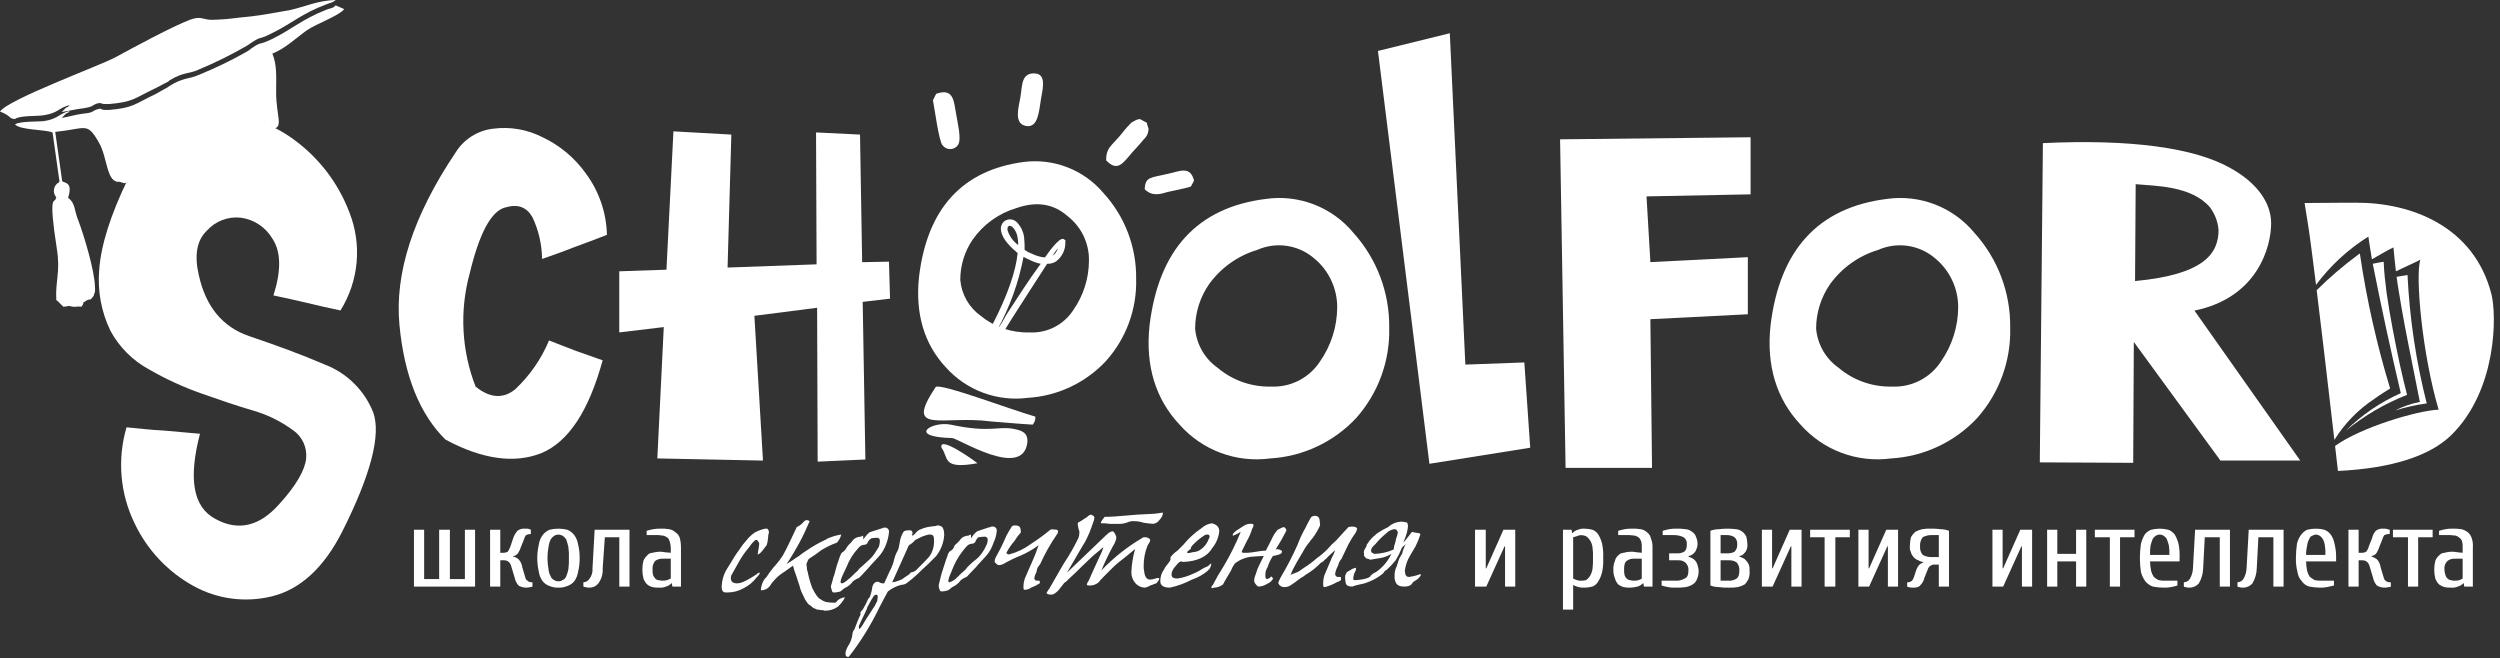 <?xml version="1.0" encoding="UTF-8"?> <svg xmlns="http://www.w3.org/2000/svg" width="357" height="94" viewBox="0 0 357 94" fill="none"><rect x="0" y="0" width="357" height="94" fill="#333333" stroke="none"/> <g clip-path="url(#clip0)"> <path fill-rule="evenodd" clip-rule="evenodd" d="M18.069 61.022C19.83 61.175 21.591 61.405 23.352 61.481C25.113 61.635 26.874 61.788 28.559 61.941C26.874 68.372 27.563 72.43 30.779 74.115C33.995 75.876 37.057 75.187 39.89 71.971C42.34 69.291 43.565 67.071 43.718 65.463C43.795 64.677 43.657 63.885 43.32 63.17C42.983 62.456 42.46 61.846 41.805 61.405C40.115 60.17 38.224 59.237 36.215 58.649C33.842 57.959 31.392 57.117 28.788 56.199C26.186 55.286 23.674 54.132 21.285 52.753C18.951 51.491 17.035 49.575 15.772 47.24C14.473 44.552 13.917 41.565 14.165 38.589C14.394 35.067 15.772 30.702 18.299 25.496C21.055 19.983 24.654 16.997 29.095 16.538C33.465 15.991 37.884 17.082 41.498 19.601C45.342 22.255 48.28 26.022 49.92 30.396C50.803 32.66 51.145 35.098 50.919 37.517C50.693 39.937 49.905 42.27 48.619 44.331C47.087 44.025 45.48 43.642 43.872 43.259C42.187 42.876 40.579 42.493 39.048 42.187C40.197 38.589 40.12 35.909 38.895 34.071C38.418 33.263 37.764 32.574 36.981 32.057C36.198 31.539 35.308 31.207 34.378 31.085C33.485 30.985 32.582 31.1 31.743 31.42C30.904 31.74 30.154 32.255 29.554 32.923C28.099 34.301 27.716 36.445 28.405 39.354C29.401 43.795 31.774 46.704 35.603 48.006C39.431 49.308 43.029 50.609 46.398 52.064C47.955 52.662 49.371 53.577 50.557 54.75C51.743 55.922 52.673 57.328 53.289 58.878C54.438 62.017 52.983 67.76 48.848 75.952C46.245 81.082 42.876 84.145 38.895 85.14C35.094 86.095 31.073 85.575 27.64 83.685C23.961 81.659 21.014 78.524 19.218 74.727C17.139 70.462 16.729 65.574 18.069 61.022V61.022Z" fill="white"></path> <path fill-rule="evenodd" clip-rule="evenodd" d="M77.407 36.981C77.385 34.914 76.915 32.876 76.029 31.009C75.187 29.554 73.962 29.095 72.124 29.631C70.133 30.167 68.449 33.306 67.071 39.048C65.612 44.384 65.907 50.048 67.913 55.203C69.98 56.888 71.894 56.964 73.579 55.586C75.658 53.628 77.302 51.254 78.402 48.619C79.627 49.078 80.929 49.614 82.154 50.073C83.456 50.533 84.757 50.992 86.059 51.452C84.068 58.725 81.159 63.09 77.33 64.697C73.502 66.229 68.909 65.616 63.625 62.783C59.95 59.185 57.73 53.672 57.041 46.398C56.352 39.048 58.955 30.856 65.08 21.745C65.662 20.816 66.446 20.03 67.374 19.447C68.302 18.863 69.35 18.497 70.44 18.376C72.858 18.062 75.314 18.489 77.484 19.601C79.964 20.774 82.1 22.567 83.685 24.807C85.553 27.341 86.595 30.389 86.671 33.535C85.064 34.148 83.532 34.761 82.001 35.296C80.47 35.909 78.939 36.445 77.407 36.981Z" fill="white"></path> <path fill-rule="evenodd" clip-rule="evenodd" d="M103.898 38.206L116.608 37.746L116.532 18.912L122.81 19.218L123.116 37.44L126.944 37.364L127.098 42.647L123.193 43.106L123.576 65.616L116.761 65.922L116.685 43.948L107.727 45.097L108.952 65.769L93.868 65.463L94.787 46.705L88.432 47.47V38.742L95.17 38.512L96.166 18.758L104.435 19.218L103.898 38.206Z" fill="white"></path> <path fill-rule="evenodd" clip-rule="evenodd" d="M196.772 7.274L207.031 4.747L209.252 52.064L217.674 51.758L218.516 63.932L204.122 66.229L196.772 7.274Z" fill="white"></path> <path fill-rule="evenodd" clip-rule="evenodd" d="M2.144 16.997C2.756 16.461 5.436 16.614 6.202 16.461C8.346 16.155 8.346 15.389 9.953 15.007C9.647 15.389 9.647 15.236 9.418 15.389L8.805 16.002C9.8 15.849 10.643 15.619 11.867 15.466C13.399 15.236 13.016 15.083 13.858 14.777C14.547 14.624 14.241 14.777 14.854 14.854H15.619C19.065 14.547 19.065 14.088 22.28 12.556L24.041 11.638C24.118 11.561 24.118 11.561 24.195 11.485C26.185 10.26 27.027 10.566 28.329 9.954C30.724 8.959 33.052 7.808 35.296 6.508C37.593 4.9 36.598 5.896 38.818 4.747C41.651 3.369 43.106 1.914 46.628 0.613C47.164 0.383 47.547 0.383 47.93 0C45.326 0.076 43.718 0.919 41.345 1.455C38.665 1.914 36.828 2.297 34.071 2.526C32.802 2.702 31.524 2.804 30.243 2.833C29.018 2.833 28.712 2.22 27.104 2.833C24.654 3.752 18.988 6.814 16.461 8.192C14.165 9.417 1.225 14.165 0 15.925C1.761 16.614 1.149 16.921 2.144 16.997Z" fill="white"></path> <path fill-rule="evenodd" clip-rule="evenodd" d="M59.113 83.762V75.646H60.568V82.69H62.712V75.646H64.243V82.69H66.386V75.646H67.841V83.762H59.113ZM105.588 78.479C105.341 78.799 105.111 79.131 104.899 79.474C104.286 80.47 103.903 81.082 103.674 81.465C103.303 82.149 103.094 82.908 103.061 83.685V83.992C103.138 84.451 103.291 84.604 103.674 84.604H103.903C104.709 84.6 105.5 84.389 106.2 83.992C106.924 83.631 107.553 83.107 108.038 82.46C108.238 82.296 108.395 82.086 108.497 81.848C108.497 81.771 108.497 81.771 108.421 81.771C108.271 81.804 108.137 81.885 108.038 82.001C107.456 82.408 106.841 82.766 106.2 83.073C105.91 83.204 105.599 83.282 105.281 83.302C104.669 83.302 104.363 83.073 104.363 82.537C104.358 82.405 104.384 82.274 104.439 82.154L105.511 80.24C105.902 79.531 106.363 78.864 106.889 78.249C107.425 77.484 107.808 77.101 107.961 77.101C108.114 77.101 108.191 77.177 108.268 77.33C108.348 77.415 108.401 77.522 108.421 77.637C108.421 77.79 108.344 78.249 108.191 79.168C108.421 79.168 108.727 78.862 109.11 78.326L109.339 78.019C109.569 77.866 109.646 77.254 109.722 76.335C109.768 76.239 109.794 76.135 109.799 76.029C109.809 75.862 109.754 75.697 109.646 75.569C109.569 75.493 109.569 75.493 109.492 75.493H109.263C108.755 75.603 108.266 75.784 107.808 76.029C107.339 76.341 106.925 76.729 106.583 77.177C106.21 77.578 105.876 78.014 105.588 78.479V78.479ZM109.033 82.92C109.186 82.69 109.263 82.537 109.416 82.46C109.719 81.98 110.051 81.52 110.411 81.082C110.921 80.537 111.382 79.947 111.789 79.321C112.402 78.249 113.015 76.871 113.78 75.263C114.168 75.091 114.51 74.828 114.776 74.497C114.875 74.381 115.009 74.3 115.158 74.268C115.324 74.267 115.486 74.321 115.618 74.421C114.724 76.566 113.621 78.618 112.325 80.546C112.632 80.317 112.861 80.24 112.938 80.163C113.474 79.781 113.857 79.551 114.086 79.398C114.427 79.12 114.785 78.864 115.158 78.632C116.054 78.014 117.002 77.476 117.991 77.024C118.126 76.915 118.283 76.837 118.451 76.794C118.99 76.571 119.556 76.416 120.135 76.335C120.023 76.76 119.813 77.153 119.523 77.484C118.746 77.76 118.001 78.119 117.302 78.555C116.737 78.995 116.149 79.404 115.541 79.781C115.431 79.884 115.351 80.017 115.311 80.163C115.235 80.393 115.158 80.47 115.158 80.623C115.215 80.874 115.24 81.131 115.235 81.388L115.311 81.541C115.469 82.377 115.7 83.197 116 83.992C116.46 84.91 116.843 85.446 117.226 85.599C117.474 85.79 117.762 85.921 118.068 85.982C118.472 86.054 118.883 86.079 119.293 86.059C119.418 85.983 119.523 85.878 119.599 85.753C119.897 85.486 120.273 85.325 120.671 85.293C120.407 85.818 120.043 86.287 119.599 86.671C119.077 87.019 118.465 87.205 117.838 87.207C117.732 87.204 117.628 87.177 117.532 87.131H117.226C117.053 87.073 116.871 87.047 116.69 87.054C116.517 86.964 116.338 86.887 116.154 86.825C115.994 86.705 115.841 86.577 115.694 86.442C115.465 86.365 115.235 86.059 114.929 85.523C114.622 84.834 114.393 84.451 114.393 84.374C114.292 84.127 114.215 83.871 114.163 83.609C114.086 83.456 113.933 82.92 113.704 82.231C113.513 81.758 113.36 81.272 113.244 80.776C112.708 81.159 112.249 81.465 111.943 81.695C111.493 81.972 111.081 82.307 110.717 82.69C110.395 83.013 110.113 83.373 109.875 83.762C109.731 83.925 109.554 84.057 109.357 84.149C109.159 84.241 108.945 84.292 108.727 84.298C108.717 84.298 108.707 84.296 108.697 84.292C108.688 84.289 108.679 84.283 108.672 84.276C108.665 84.269 108.659 84.26 108.656 84.251C108.652 84.241 108.65 84.231 108.65 84.221C108.69 83.766 108.821 83.324 109.033 82.92ZM123.963 81.159C124.193 80.852 124.729 80.317 125.418 79.551C125.936 79.004 126.328 78.351 126.566 77.637C126.771 77.096 126.9 76.529 126.949 75.952C126.957 75.87 126.946 75.787 126.918 75.709C126.89 75.631 126.845 75.561 126.787 75.502C126.728 75.444 126.658 75.399 126.58 75.371C126.502 75.343 126.419 75.332 126.337 75.34C126.229 75.328 126.12 75.356 126.03 75.416C125.724 75.493 125.112 75.722 124.346 75.952C124.04 76.029 123.734 76.412 123.274 77.024C123.274 76.641 123.274 76.488 123.198 76.488C123.107 76.56 123.003 76.612 122.891 76.641C122.488 76.649 122.103 76.814 121.819 77.101C121.671 77.329 121.49 77.535 121.284 77.713C121.1 77.893 120.945 78.099 120.824 78.326C120.746 78.471 120.643 78.601 120.518 78.709C120.379 78.795 120.25 78.898 120.135 79.015C120.048 79.189 119.972 79.368 119.905 79.551C119.599 80.377 119.343 81.22 119.14 82.077C118.986 82.384 118.91 82.92 118.68 83.609C118.604 83.762 118.68 83.992 118.833 84.451C118.91 84.604 118.986 84.604 119.14 84.604C119.322 84.611 119.503 84.585 119.676 84.527C119.776 84.53 119.876 84.511 119.969 84.472C120.061 84.432 120.144 84.373 120.212 84.298C120.365 84.145 120.518 84.068 120.594 83.992C121.086 83.778 121.51 83.434 121.819 82.996C121.966 82.885 122.12 82.783 122.279 82.69C122.446 82.646 122.603 82.568 122.738 82.46C122.738 82.46 123.198 82.001 123.963 81.159V81.159ZM122.432 81.541C122.646 81.249 122.905 80.99 123.198 80.776C123.504 80.47 123.81 80.24 124.117 79.934C124.445 79.645 124.728 79.31 124.959 78.938C125.112 78.709 125.265 78.479 125.495 78.096C125.589 77.825 125.641 77.541 125.648 77.254C125.648 76.948 125.495 76.794 125.265 76.794C124.983 76.8 124.701 76.826 124.423 76.871C124.233 76.983 124.075 77.141 123.963 77.33C123.943 77.445 123.888 77.55 123.806 77.632C123.723 77.714 123.618 77.769 123.504 77.79C123.325 77.785 123.147 77.825 122.987 77.905C122.827 77.985 122.689 78.103 122.585 78.249L122.509 78.326C121.816 79.086 121.271 79.969 120.901 80.929L120.288 82.231C120.186 82.451 120.109 82.682 120.058 82.92C119.982 83.149 120.058 83.302 120.212 83.302C120.441 83.302 120.747 83.073 121.284 82.613C121.743 82.231 122.049 81.848 122.432 81.541V81.541ZM121.207 93.792C121.074 93.812 120.939 93.785 120.824 93.715C120.747 93.639 120.747 93.486 120.747 93.256V93.103C120.821 92.837 120.924 92.58 121.054 92.337C121.435 91.793 121.672 91.161 121.743 90.5C121.742 90.334 121.796 90.172 121.896 90.04C122.005 89.906 122.084 89.749 122.126 89.581C122.126 89.581 122.279 89.198 122.509 88.585C122.738 88.049 122.891 87.743 122.891 87.743C122.857 87.649 122.853 87.547 122.881 87.45C122.908 87.354 122.966 87.269 123.045 87.207C123.198 87.131 123.351 86.748 123.657 86.212C123.887 85.676 124.04 85.37 124.193 85.293C124.384 84.801 124.512 84.286 124.576 83.762C124.729 83.302 124.959 83.073 125.341 83.073C125.383 83.068 125.425 83.072 125.465 83.085C125.505 83.098 125.541 83.12 125.571 83.149C125.73 83.253 125.917 83.307 126.107 83.302H126.26L127.026 81.618C127.34 81.04 127.571 80.422 127.715 79.781C127.784 79.489 127.887 79.206 128.021 78.938C128.227 78.614 128.357 78.248 128.404 77.866C128.437 77.74 128.463 77.613 128.481 77.484C128.543 76.94 128.726 76.416 129.016 75.952C129.093 75.799 129.399 75.723 129.935 75.722C130.165 75.722 130.318 75.876 130.318 76.182C130.313 76.241 130.285 76.295 130.242 76.335V76.488C130.395 76.488 130.548 76.335 130.701 76.182C130.86 75.958 131.07 75.774 131.314 75.646C131.683 75.481 132.067 75.352 132.462 75.263C132.998 75.186 133.457 75.11 133.687 75.11L133.764 75.034H133.993C134.156 75.049 134.313 75.102 134.453 75.186C134.682 75.34 134.835 75.722 134.835 76.412C134.76 77.499 134.36 78.54 133.687 79.398C133.304 79.781 132.921 80.163 132.539 80.546C131.849 81.159 131.314 81.695 131.007 82.001C130.476 82.496 129.913 82.956 129.323 83.379C129.103 83.466 128.87 83.518 128.634 83.532C127.966 83.713 127.341 84.025 126.796 84.451C126.566 84.834 126.184 85.599 125.571 86.748C124.375 89.246 122.912 91.608 121.207 93.792V93.792ZM125.265 85.829C125.341 85.37 125.341 85.14 125.341 85.216C125.341 85.064 125.265 84.91 125.112 84.91C124.959 84.987 124.882 84.987 124.806 85.064C124.488 85.526 124.207 86.013 123.963 86.518C123.867 86.623 123.813 86.759 123.81 86.901C123.504 87.59 123.274 88.049 123.045 88.509C122.891 88.815 122.815 89.045 122.738 89.198C122.69 89.263 122.657 89.338 122.644 89.418C122.631 89.498 122.637 89.58 122.662 89.657V89.811C122.815 89.811 122.891 89.657 123.121 89.351C123.58 88.585 123.887 88.049 124.117 87.743L124.959 86.442C125.112 86.059 125.265 85.906 125.265 85.829V85.829ZM132.768 79.398C133.147 78.829 133.359 78.166 133.381 77.484V77.101C133.381 76.565 133.228 76.335 132.845 76.335H132.615L132.309 76.412C131.965 76.506 131.632 76.634 131.314 76.794C131.117 76.912 130.913 77.014 130.701 77.101C130.448 77.414 130.136 77.674 129.782 77.866L127.409 83.149C127.645 83.135 127.878 83.083 128.098 82.996C128.361 82.914 128.617 82.812 128.863 82.69L128.94 82.613C129.476 82.231 129.782 82.077 129.859 82.001C129.935 81.848 130.012 81.848 130.012 81.771C130.088 81.771 130.165 81.695 130.318 81.695C130.395 81.695 130.395 81.618 130.471 81.618C130.621 81.585 130.755 81.505 130.854 81.388C131.696 80.546 132.386 79.857 132.768 79.398V79.398ZM139.353 81.006C139.583 80.699 140.118 80.163 140.808 79.398C141.296 78.842 141.661 78.19 141.879 77.484C142.138 76.956 142.294 76.385 142.339 75.799C142.346 75.717 142.336 75.634 142.308 75.556C142.279 75.478 142.235 75.408 142.176 75.349C142.118 75.291 142.047 75.246 141.969 75.218C141.892 75.19 141.809 75.179 141.726 75.186C141.618 75.175 141.51 75.202 141.42 75.263C141.037 75.34 140.501 75.569 139.736 75.799C139.429 75.876 139.047 76.258 138.664 76.871C138.664 76.488 138.664 76.335 138.587 76.335C138.587 76.335 138.434 76.412 138.281 76.488C137.878 76.496 137.493 76.661 137.209 76.948C137.06 77.176 136.88 77.382 136.673 77.56C136.367 77.79 136.214 78.019 136.214 78.173C136.136 78.318 136.032 78.448 135.907 78.555C135.678 78.709 135.524 78.785 135.524 78.862C135.404 79.018 135.325 79.203 135.295 79.398C135.065 79.934 134.835 80.776 134.453 81.924C134.376 82.231 134.223 82.766 134.07 83.456C134.023 83.746 134.077 84.043 134.223 84.298C134.223 84.451 134.376 84.451 134.529 84.451C134.711 84.454 134.892 84.428 135.065 84.374C135.263 84.352 135.449 84.272 135.601 84.145C135.754 83.992 135.907 83.915 135.984 83.838C136.476 83.625 136.899 83.28 137.209 82.843C137.356 82.732 137.509 82.629 137.668 82.537C137.836 82.493 137.992 82.415 138.128 82.307C138.128 82.307 138.511 81.848 139.353 81.006V81.006ZM137.822 81.388C137.42 81.725 137.037 82.083 136.673 82.46C136.375 82.772 136.008 83.008 135.601 83.149C135.448 83.149 135.371 82.996 135.448 82.766C135.498 82.529 135.575 82.298 135.678 82.077L136.214 80.776C136.644 79.83 137.212 78.953 137.898 78.173L137.975 78.096C138.078 77.95 138.216 77.832 138.377 77.751C138.537 77.671 138.714 77.632 138.893 77.637C139.008 77.616 139.113 77.561 139.195 77.479C139.277 77.397 139.332 77.292 139.353 77.177C139.506 76.948 139.583 76.794 139.736 76.718C139.889 76.718 140.195 76.641 140.578 76.641C140.64 76.632 140.704 76.638 140.764 76.658C140.824 76.678 140.878 76.712 140.922 76.756C140.967 76.801 141.001 76.855 141.021 76.915C141.04 76.975 141.046 77.038 141.037 77.101C141.043 77.398 140.964 77.69 140.808 77.943C140.688 78.24 140.533 78.523 140.348 78.785C140.118 79.156 139.834 79.492 139.506 79.781C139.158 80.042 138.826 80.323 138.511 80.623C138.258 80.856 138.027 81.112 137.822 81.388V81.388ZM145.784 76.029C145.435 76.403 145.127 76.813 144.865 77.254C144.414 77.766 144.029 78.331 143.717 78.938C143.745 79.015 143.798 79.079 143.868 79.121C143.937 79.163 144.019 79.18 144.1 79.168C145.205 78.885 146.245 78.391 147.162 77.713C148.146 77.079 149.092 76.389 149.995 75.646C150.072 75.569 150.378 75.569 150.914 75.646C151.067 75.722 151.067 75.722 151.067 75.799C151.144 75.952 151.067 76.105 150.914 76.335C149.997 77.664 149.202 79.073 148.541 80.546C148.387 80.776 148.234 80.929 148.158 81.082C148.088 81.281 148.037 81.486 148.005 81.695C147.857 81.957 147.754 82.241 147.698 82.537C147.698 82.626 147.728 82.713 147.784 82.782C147.84 82.852 147.918 82.9 148.005 82.92H148.158C148.387 82.92 148.464 82.92 148.464 82.996C148.541 83.149 148.464 83.226 148.464 83.302C148.081 83.553 147.67 83.759 147.239 83.915C146.976 84.118 146.652 84.226 146.32 84.221C146.262 84.213 146.208 84.186 146.167 84.145C146.119 83.654 146.171 83.159 146.32 82.69C146.78 81.541 147.162 80.776 147.316 80.393C147.693 79.57 148.025 78.726 148.311 77.866C147.523 78.441 146.676 78.928 145.784 79.321C144.914 79.669 144.07 80.078 143.258 80.546C143.091 80.632 142.909 80.684 142.722 80.699C142.613 80.704 142.504 80.678 142.409 80.624C142.315 80.569 142.237 80.489 142.186 80.393C142.033 80.317 142.033 80.24 142.033 80.163C142.065 79.862 142.17 79.573 142.339 79.321C142.85 78.403 143.31 77.457 143.717 76.488C143.947 76.105 144.176 75.646 144.483 75.186C144.519 75.14 144.566 75.102 144.619 75.075C144.672 75.049 144.73 75.035 144.789 75.034H145.019C145.401 75.034 145.631 75.186 145.708 75.416C145.747 75.619 145.773 75.823 145.784 76.029V76.029ZM158.953 77.943C159.189 77.598 159.346 77.206 159.413 76.794C159.393 76.573 159.314 76.362 159.183 76.182C159.107 75.952 158.953 75.876 158.877 75.876C158.647 75.876 158.341 76.029 157.882 76.488L152.369 81.771L154.283 78.479C154.589 77.943 154.819 77.56 154.972 77.33C155.202 76.871 155.431 76.412 155.585 76.029C155.814 75.493 155.967 74.957 156.197 74.344C156.249 74.197 156.275 74.041 156.274 73.885C156.274 73.808 156.197 73.655 155.967 73.579C155.891 73.502 155.891 73.502 155.814 73.502C155.726 73.508 155.64 73.531 155.561 73.571C155.483 73.61 155.412 73.665 155.355 73.732C155.125 73.885 154.972 74.038 154.895 74.038C154.632 74.242 154.35 74.421 154.053 74.574C153.977 74.574 153.9 74.651 153.9 74.88C153.936 75.138 153.987 75.394 154.053 75.646C154.123 75.761 154.15 75.896 154.13 76.029C154.139 76.317 154.087 76.604 153.977 76.871C153.372 78.117 152.681 79.32 151.91 80.47C151.756 80.776 151.527 81.082 151.373 81.388L149.842 84.068C149.689 84.221 149.613 84.451 149.459 84.604C149.459 84.834 149.689 84.91 150.148 84.91C150.455 84.91 150.761 84.681 151.144 84.298C151.144 84.298 151.45 83.915 151.986 83.226C152.07 83.186 152.147 83.135 152.216 83.073C152.369 82.92 152.752 82.537 153.594 81.771C153.977 81.388 154.742 80.623 155.967 79.474L157.422 78.249C157.462 78.206 157.516 78.178 157.575 78.173C157.38 78.723 157.15 79.26 156.886 79.781C156.58 80.393 156.121 81.465 155.431 82.996L155.355 83.073C155.284 83.191 155.232 83.32 155.202 83.456C155.202 83.532 155.278 83.609 155.431 83.609H155.738C156.162 83.593 156.568 83.43 156.886 83.149C157.099 82.88 157.329 82.624 157.575 82.384C157.575 82.384 157.882 82.077 158.417 81.541L159.107 80.852C159.26 80.699 159.796 80.24 160.791 79.474C161.25 79.091 161.71 78.709 162.092 78.402C161.783 79.474 161.603 80.58 161.557 81.695C161.547 82.253 161.737 82.796 162.092 83.226C162.269 83.441 162.491 83.614 162.743 83.734C162.994 83.853 163.269 83.915 163.547 83.915L163.701 83.838H163.777C163.945 83.796 164.102 83.718 164.236 83.609C164.449 83.558 164.655 83.481 164.849 83.379C164.946 83.373 165.039 83.341 165.12 83.287C165.2 83.234 165.265 83.16 165.308 83.073C165.375 83.015 165.43 82.945 165.47 82.866C165.509 82.787 165.532 82.701 165.538 82.613C165.538 82.537 165.462 82.537 165.385 82.537C165.253 82.532 165.122 82.558 165.002 82.613C164.754 82.694 164.497 82.745 164.236 82.766C163.777 82.766 163.471 82.384 163.394 81.618C163.327 81.343 163.301 81.059 163.318 80.776C163.317 79.806 163.498 78.845 163.854 77.943L163.93 77.79C164.007 77.713 164.007 77.637 164.083 77.56C164.236 77.33 164.236 77.254 164.236 77.177V77.024C164.139 76.921 164.019 76.84 163.887 76.787C163.755 76.734 163.613 76.71 163.471 76.718C163.318 76.718 163.241 76.718 163.164 76.794C160.989 78.065 159.004 79.637 157.269 81.465C157.77 80.263 158.333 79.088 158.953 77.943V77.943ZM157.728 73.808C158.571 73.808 159.719 73.732 161.327 73.579C162.935 73.426 164.16 73.426 165.002 73.349L166.074 73.196C166.054 73.574 165.889 73.93 165.615 74.191C165.515 74.354 165.382 74.493 165.223 74.599C165.064 74.705 164.884 74.775 164.696 74.804C164.39 74.804 163.93 74.727 163.318 74.651C162.85 74.488 162.358 74.411 161.863 74.421C161.656 74.404 161.447 74.43 161.25 74.497C160.701 74.753 160.093 74.858 159.489 74.804H158.417C158.089 74.746 157.756 74.72 157.422 74.727H157.269L157.193 74.651C157.193 74.574 157.269 74.421 157.499 74.115C157.59 74.024 157.667 73.921 157.728 73.808V73.808ZM171.051 78.709C170.802 78.789 170.545 78.841 170.285 78.862C169.749 79.015 169.519 79.015 169.519 78.862C169.519 78.785 169.672 78.632 169.902 78.479C169.979 78.479 169.979 78.402 170.055 78.326C170.055 78.173 170.132 78.019 170.361 77.79C170.652 77.492 170.958 77.211 171.28 76.948C171.663 76.641 171.97 76.488 172.046 76.412C172.161 76.342 172.296 76.315 172.429 76.335C172.47 76.331 172.512 76.336 172.551 76.35C172.59 76.364 172.625 76.386 172.654 76.416C172.684 76.445 172.706 76.481 172.72 76.519C172.734 76.558 172.739 76.6 172.735 76.641C172.705 76.776 172.653 76.906 172.582 77.024C172.308 77.762 171.759 78.365 171.051 78.709V78.709ZM173.118 78.249C173.675 77.573 174.021 76.747 174.113 75.876C174.113 75.263 173.731 74.88 173.041 74.727C172.498 74.803 171.99 75.044 171.587 75.416C170.607 76.075 169.729 76.875 168.983 77.79C168.754 78.019 168.448 78.326 168.141 78.632C167.794 78.864 167.484 79.148 167.222 79.474C167.146 79.627 167.069 79.781 167.146 79.781C167.222 79.857 167.069 80.163 166.686 80.623C166.498 80.827 166.343 81.06 166.227 81.312C165.868 81.799 165.68 82.391 165.691 82.996C165.691 83.609 166.151 83.915 167.069 83.915C168.163 83.677 169.22 83.291 170.209 82.766C171.016 82.495 171.769 82.08 172.429 81.541C172.505 81.388 172.582 81.388 172.659 81.312C172.833 81.092 172.94 80.826 172.965 80.546V80.47C172.888 80.47 172.812 80.546 172.582 80.776C172.448 80.885 172.291 80.964 172.123 81.006C171.803 81.16 171.495 81.339 171.204 81.541C170.882 81.715 170.549 81.868 170.209 82.001C169.552 82.302 168.856 82.509 168.141 82.613C167.605 82.613 167.299 82.46 167.299 82.077C167.293 81.804 167.373 81.536 167.529 81.312C167.529 81.235 167.682 81.082 167.988 80.699C168.121 80.527 168.275 80.373 168.448 80.24L168.677 80.163C168.767 80.224 168.875 80.251 168.983 80.24C170.898 80.163 172.352 79.551 173.118 78.249V78.249ZM176.18 80.699C176.019 80.936 175.891 81.194 175.798 81.465V81.465C175.645 81.695 175.415 82.078 175.109 82.613C174.879 82.996 174.726 83.302 174.649 83.456C174.487 83.584 174.306 83.687 174.113 83.762C173.893 83.849 173.66 83.901 173.424 83.915V83.915C173.271 83.915 173.194 83.992 173.118 83.992C173.078 83.989 173.041 83.972 173.013 83.944C172.985 83.915 172.968 83.878 172.965 83.838C173.006 83.756 173.058 83.679 173.118 83.609C173.118 83.599 173.12 83.588 173.123 83.579C173.127 83.57 173.133 83.561 173.14 83.554C173.147 83.547 173.156 83.541 173.165 83.537C173.174 83.534 173.184 83.532 173.194 83.532C173.634 82.664 174.119 81.821 174.649 81.006C175.621 79.389 176.465 77.699 177.176 75.952C177.039 76.011 176.91 76.089 176.793 76.182C176.41 76.335 176.18 76.488 176.104 76.488C176.094 76.489 176.084 76.487 176.075 76.483C176.065 76.479 176.057 76.474 176.049 76.466C176.042 76.459 176.037 76.451 176.033 76.441C176.029 76.432 176.027 76.422 176.027 76.412C176.027 76.182 176.334 75.876 176.87 75.569C177.329 75.263 177.559 75.11 177.712 75.034C178.009 74.849 178.359 74.768 178.707 74.804C178.937 74.804 179.013 74.88 179.013 75.034C179.013 75.11 178.937 75.186 178.937 75.263C178.86 75.416 178.784 75.569 178.784 75.569C178.62 76.131 178.388 76.671 178.095 77.177L177.329 78.709C177.329 78.862 177.406 78.938 177.482 78.938H178.171C178.582 78.911 178.991 78.86 179.396 78.785C179.801 78.71 180.21 78.659 180.621 78.632H180.774C180.886 78.369 181.014 78.113 181.157 77.866L181.77 76.641C181.95 76.278 182.182 75.942 182.459 75.646C182.459 75.646 182.612 75.569 182.918 75.416C183.059 75.334 183.216 75.282 183.378 75.263C183.454 75.34 183.531 75.416 183.607 75.493C183.684 75.569 183.684 75.646 183.684 75.799C183.219 76.718 182.708 77.612 182.153 78.479C182.237 78.441 182.328 78.421 182.421 78.421C182.513 78.421 182.604 78.441 182.689 78.479C182.918 78.555 183.071 78.632 183.071 78.785C183.071 79.091 182.612 79.245 181.77 79.398C181.44 79.895 181.182 80.436 181.004 81.006C180.809 81.301 180.703 81.647 180.698 82.001V82.231C180.698 82.537 180.774 82.69 180.928 82.69C181.169 82.634 181.384 82.499 181.54 82.307L181.693 82.46C181.693 82.537 181.77 82.613 181.846 82.537C181.66 82.925 181.331 83.227 180.928 83.379C180.586 83.608 180.189 83.74 179.779 83.762C179.696 83.766 179.614 83.739 179.549 83.685C179.243 83.379 179.09 83.149 179.09 82.92C179.111 82.602 179.189 82.291 179.32 82.001C179.448 81.524 179.628 81.061 179.856 80.623L180.468 79.398C179.779 79.398 179.32 79.474 179.09 79.474C178.088 79.499 177.121 79.848 176.334 80.47C176.257 80.546 176.257 80.623 176.18 80.699V80.699ZM188.508 75.034V74.957C188.508 75.034 188.508 74.804 188.431 74.191C188.354 73.808 188.125 73.655 187.665 73.655L187.436 73.732C187.348 73.764 187.269 73.816 187.206 73.885C187.053 74.191 186.747 74.651 186.44 75.34C185.987 76.121 185.602 76.941 185.292 77.79C184.592 79.367 183.799 80.901 182.918 82.384C182.764 82.652 182.636 82.934 182.535 83.226C182.535 83.302 182.612 83.379 182.689 83.532C182.776 83.628 182.882 83.705 183.001 83.758C183.12 83.811 183.248 83.838 183.378 83.838C183.559 83.841 183.74 83.815 183.914 83.762C184.081 83.718 184.238 83.64 184.373 83.532C184.603 83.379 185.062 83.073 185.751 82.537C186.003 82.421 186.236 82.266 186.44 82.077C187.235 81.625 187.957 81.058 188.584 80.393C188.754 80.318 188.909 80.215 189.043 80.087C189.096 79.99 189.176 79.91 189.273 79.857C189.35 79.857 189.426 79.704 189.656 79.474C189.809 79.321 190.192 79.015 190.651 78.555C190.55 78.933 190.395 79.294 190.192 79.627C190.115 79.857 189.732 80.699 189.12 82.154C188.972 82.65 188.919 83.17 188.967 83.685C188.967 83.762 189.043 83.838 189.197 83.838C189.785 83.682 190.351 83.45 190.881 83.149C191.1 83.079 191.306 82.976 191.493 82.843V82.46C191.493 82.384 191.341 82.384 191.187 82.384H190.958C190.879 82.351 190.809 82.299 190.755 82.232C190.702 82.165 190.666 82.085 190.651 82.001C190.696 81.654 190.8 81.317 190.958 81.006C191.074 80.818 191.152 80.61 191.187 80.393C191.293 80.176 191.421 79.971 191.57 79.781L192.565 77.713C192.855 77.152 193.188 76.615 193.561 76.105C193.694 75.899 193.773 75.662 193.79 75.416C193.722 75.354 193.644 75.303 193.561 75.263C193.235 75.176 192.892 75.176 192.565 75.263C192.259 75.569 191.647 76.258 190.804 77.177C190.359 77.546 189.949 77.957 189.58 78.402C189.111 78.883 188.598 79.319 188.048 79.704C187.475 80.214 186.861 80.675 186.21 81.082C185.981 81.235 185.751 81.388 185.445 81.618C185.292 81.695 184.909 81.848 184.296 82.077C184.472 81.63 184.676 81.196 184.909 80.776C185.139 80.393 185.445 79.781 185.981 78.938C186.274 78.362 186.634 77.823 187.053 77.33C187.131 77.185 187.234 77.055 187.359 76.948C187.811 76.354 188.197 75.712 188.508 75.034V75.034ZM200.222 78.173L200.145 78.326C199.911 78.909 199.629 79.473 199.303 80.01C198.908 80.505 198.473 80.966 198.001 81.388C197.796 81.478 197.632 81.642 197.542 81.848C197.074 82.24 196.56 82.575 196.011 82.843C195.639 83.023 195.255 83.176 194.862 83.302C194.25 83.456 193.79 83.532 193.561 83.609C193.412 83.672 193.258 83.723 193.101 83.762C192.565 83.762 192.259 83.609 192.183 83.302C192.128 83.103 192.102 82.897 192.106 82.69C192.03 82.537 192.106 82.384 192.106 82.154C192.106 82.154 192.183 82.001 192.336 81.695C192.601 81.559 192.857 81.405 193.101 81.235C193.25 81.172 193.404 81.121 193.561 81.082C193.637 81.082 193.637 81.159 193.637 81.235C193.633 81.341 193.607 81.446 193.561 81.541C193.458 81.708 193.381 81.888 193.331 82.077C193.259 82.299 193.232 82.534 193.255 82.766C193.255 82.843 193.408 82.843 193.714 82.843C193.944 82.843 194.25 82.766 194.786 82.69C195.398 82.537 195.705 82.384 195.705 82.231C195.844 82.088 195.998 81.959 196.164 81.848C196.358 81.775 196.539 81.672 196.7 81.541C197.555 80.901 198.238 80.059 198.691 79.091C198.178 79.411 197.604 79.62 197.006 79.704C196.087 79.857 195.628 79.934 195.705 79.934C195.581 79.874 195.453 79.823 195.322 79.781C195.092 79.781 195.016 79.704 195.016 79.627L194.786 79.398V79.015C194.709 78.862 194.786 78.709 194.786 78.632L194.939 78.326C195.066 78.173 195.146 77.987 195.169 77.79C195.408 77.402 195.691 77.043 196.011 76.718V76.718C196.227 76.554 196.432 76.375 196.623 76.182C197.135 75.835 197.673 75.528 198.231 75.263C198.714 74.814 199.335 74.544 199.992 74.497C200.225 74.475 200.459 74.501 200.681 74.574C200.834 74.574 200.911 74.574 200.988 74.727C201.006 74.856 201.031 74.984 201.064 75.11C201.038 75.42 200.987 75.727 200.911 76.029C200.758 76.488 200.681 76.794 200.605 76.948C200.542 77.132 200.466 77.311 200.375 77.484C200.578 77.302 200.758 77.096 200.911 76.871C201.141 76.565 201.37 76.335 201.447 76.182C201.476 76.122 201.518 76.069 201.572 76.029C201.625 75.989 201.687 75.963 201.753 75.952C201.794 75.994 201.848 76.021 201.906 76.029H201.983C202.112 76.047 202.24 76.072 202.366 76.105C202.672 76.105 202.825 76.182 202.825 76.335C202.641 76.914 202.41 77.477 202.136 78.019C201.753 78.632 201.524 79.091 201.37 79.321C200.954 79.995 200.692 80.754 200.605 81.541C200.681 81.924 200.681 82.077 200.758 82.154C200.803 82.233 200.871 82.297 200.953 82.338C201.035 82.379 201.127 82.395 201.217 82.384C201.742 82.322 202.257 82.194 202.748 82.001C202.825 82.001 202.902 82.001 202.902 82.077C202.902 82.231 202.748 82.384 202.442 82.69C202.213 82.843 201.983 82.996 201.753 83.149C201.6 83.532 201.217 83.762 200.528 83.762C199.839 83.762 199.456 83.532 199.303 83.149C199.179 82.887 199.126 82.597 199.15 82.307C199.118 81.803 199.223 81.3 199.456 80.852C199.61 80.317 199.762 79.934 199.839 79.704C199.916 79.627 199.992 79.398 200.222 79.091C200.267 78.828 200.344 78.571 200.452 78.326C200.522 78.107 200.625 77.9 200.758 77.713C200.563 77.847 200.384 78.001 200.222 78.173V78.173ZM195.934 78.173C195.86 78.317 195.808 78.472 195.781 78.632C195.782 78.691 195.797 78.749 195.823 78.802C195.85 78.855 195.888 78.902 195.934 78.938L196.241 79.091C197.191 79.072 198.128 78.864 198.997 78.479C199.049 78.331 199.075 78.176 199.073 78.019C199.21 77.647 199.313 77.262 199.38 76.871C199.443 76.722 199.494 76.569 199.533 76.412C199.551 76.283 199.577 76.155 199.61 76.029C199.59 75.914 199.537 75.807 199.456 75.722C199.38 75.569 199.227 75.569 199.073 75.569C198.634 75.643 198.231 75.858 197.925 76.182C197.576 76.469 197.244 76.776 196.93 77.101C196.619 77.477 196.286 77.835 195.934 78.173V78.173ZM351.667 79.781H350.519C350.162 79.764 349.81 79.872 349.523 80.087C349.353 80.239 349.223 80.429 349.143 80.643C349.063 80.856 349.036 81.086 349.064 81.312C349.071 81.599 349.123 81.883 349.217 82.154C349.294 82.307 349.37 82.537 349.523 82.613C349.581 82.68 349.651 82.735 349.73 82.775C349.809 82.814 349.895 82.837 349.983 82.843C350.154 82.906 350.337 82.932 350.519 82.92C350.751 82.932 350.984 82.906 351.208 82.843C351.368 82.782 351.522 82.705 351.667 82.613V79.781ZM350.059 83.915C349.726 83.931 349.392 83.905 349.064 83.838C348.788 83.758 348.529 83.628 348.298 83.456C348.06 83.218 347.877 82.93 347.763 82.613C347.66 82.187 347.608 81.75 347.609 81.312C347.607 80.899 347.659 80.487 347.763 80.087C347.877 79.792 348.061 79.529 348.298 79.321C348.393 79.208 348.509 79.115 348.641 79.049C348.773 78.983 348.917 78.946 349.064 78.938C349.388 78.844 349.722 78.793 350.059 78.785C350.342 78.776 350.625 78.802 350.902 78.862C351.131 78.862 351.438 78.938 351.667 78.938V78.249C351.687 77.941 351.661 77.631 351.591 77.33C351.529 77.113 351.394 76.923 351.208 76.794C351.058 76.649 350.874 76.543 350.672 76.488C350.442 76.488 350.212 76.412 349.906 76.412H348.298V75.799C348.6 75.704 348.907 75.628 349.217 75.569C349.545 75.506 349.879 75.48 350.212 75.493C350.648 75.478 351.084 75.504 351.514 75.569C351.848 75.66 352.16 75.816 352.433 76.029C352.688 76.253 352.874 76.545 352.969 76.871C353.114 77.315 353.166 77.784 353.122 78.249V83.762H351.897L351.82 83.302H351.744C351.538 83.526 351.272 83.685 350.978 83.762C350.689 83.887 350.374 83.939 350.059 83.915V83.915ZM73.277 79.474C73.56 79.538 73.822 79.67 74.043 79.857C74.341 80.172 74.528 80.575 74.579 81.006L75.038 82.537C75.053 82.621 75.089 82.701 75.142 82.767C75.196 82.834 75.265 82.887 75.345 82.92C75.421 83.073 75.651 83.149 76.034 83.149V83.762C75.941 83.815 75.835 83.842 75.727 83.838C75.446 83.915 75.151 83.935 74.862 83.895C74.572 83.856 74.294 83.758 74.043 83.609C73.775 83.303 73.591 82.934 73.507 82.537L73.048 81.006C72.894 80.317 72.512 80.01 71.976 80.01H71.44V83.762H69.985V75.646H71.44V78.938H71.976C72.163 78.923 72.345 78.871 72.512 78.785C72.67 78.546 72.799 78.289 72.894 78.019L73.277 76.871C73.412 76.478 73.62 76.115 73.89 75.799C74.194 75.563 74.578 75.453 74.962 75.493H75.268C75.376 75.481 75.484 75.509 75.574 75.569C75.616 75.564 75.658 75.568 75.698 75.582C75.737 75.595 75.774 75.617 75.804 75.646V76.258C75.566 76.255 75.33 76.308 75.115 76.412C75.038 76.565 74.885 76.718 74.885 76.871L74.426 78.019C74.318 78.37 74.163 78.705 73.966 79.015C73.737 79.245 73.584 79.398 73.277 79.398V79.474ZM81.24 79.704C81.261 79.167 81.235 78.629 81.163 78.096C81.082 77.733 80.98 77.375 80.857 77.024C80.719 76.809 80.536 76.626 80.321 76.488C80.131 76.393 79.922 76.34 79.709 76.335C79.522 76.35 79.34 76.402 79.173 76.488C78.958 76.626 78.775 76.809 78.637 77.024C78.479 77.363 78.376 77.725 78.331 78.096C78.226 78.626 78.175 79.164 78.178 79.704C78.183 80.243 78.234 80.781 78.331 81.312C78.363 81.661 78.467 82 78.637 82.307C78.683 82.43 78.754 82.541 78.847 82.633C78.939 82.726 79.05 82.797 79.173 82.843C79.324 82.963 79.517 83.018 79.709 82.996C79.816 83.012 79.925 83.007 80.03 82.981C80.135 82.954 80.234 82.908 80.321 82.843C80.444 82.797 80.555 82.726 80.647 82.633C80.74 82.541 80.811 82.43 80.857 82.307C80.992 81.986 81.095 81.653 81.163 81.312C81.231 80.779 81.257 80.241 81.24 79.704V79.704ZM82.772 79.704C82.784 80.375 82.707 81.044 82.542 81.695C82.472 82.166 82.288 82.613 82.006 82.996C81.747 83.317 81.402 83.556 81.01 83.685C80.599 83.856 80.154 83.934 79.709 83.915C79.289 83.927 78.871 83.849 78.484 83.685C78.093 83.556 77.747 83.317 77.489 82.996C77.206 82.613 77.022 82.166 76.953 81.695C76.646 80.385 76.646 79.023 76.953 77.713C77.022 77.242 77.206 76.795 77.489 76.412C77.744 76.07 78.088 75.806 78.484 75.646C78.885 75.548 79.296 75.496 79.709 75.493C80.147 75.492 80.584 75.543 81.01 75.646C81.406 75.806 81.75 76.07 82.006 76.412C82.288 76.795 82.472 77.242 82.542 77.713C82.707 78.363 82.784 79.033 82.772 79.704V79.704ZM89.892 75.646V83.762H88.437V76.718H86.37L86.064 81.159C86.118 81.923 85.901 82.682 85.451 83.302C85.305 83.489 85.119 83.641 84.907 83.747C84.696 83.853 84.463 83.91 84.226 83.915C84.019 83.933 83.81 83.906 83.614 83.838C83.507 83.834 83.403 83.808 83.307 83.762V83.149C83.474 83.144 83.637 83.1 83.784 83.021C83.93 82.941 84.055 82.828 84.15 82.69C84.493 82.257 84.658 81.709 84.609 81.159L84.915 75.646H89.892ZM95.787 79.781H94.639C94.258 79.764 93.882 79.871 93.567 80.087C93.425 80.255 93.318 80.451 93.253 80.661C93.187 80.871 93.164 81.093 93.184 81.312C93.168 81.595 93.194 81.879 93.261 82.154C93.345 82.318 93.447 82.473 93.567 82.613C93.624 82.68 93.695 82.735 93.774 82.775C93.853 82.814 93.939 82.837 94.026 82.843C94.428 82.945 94.85 82.945 95.251 82.843C95.436 82.781 95.615 82.704 95.787 82.613V79.781ZM94.18 83.915C93.846 83.931 93.511 83.905 93.184 83.838C92.902 83.774 92.639 83.643 92.419 83.456C92.18 83.218 91.997 82.93 91.883 82.613C91.78 82.187 91.728 81.75 91.73 81.312C91.728 80.899 91.779 80.487 91.883 80.087C91.997 79.792 92.181 79.529 92.419 79.321C92.507 79.201 92.622 79.104 92.755 79.038C92.888 78.971 93.035 78.937 93.184 78.938C93.508 78.844 93.842 78.793 94.18 78.785C94.437 78.776 94.695 78.802 94.945 78.862C95.251 78.862 95.558 78.938 95.787 78.938V78.249C95.787 77.937 95.735 77.626 95.634 77.33C95.558 77.101 95.481 76.871 95.328 76.794C95.15 76.648 94.94 76.543 94.716 76.488C94.486 76.488 94.256 76.412 94.026 76.412H92.342V75.799C92.644 75.704 92.95 75.628 93.261 75.569C93.615 75.508 93.974 75.483 94.333 75.493C94.743 75.475 95.153 75.501 95.558 75.569C95.903 75.627 96.223 75.787 96.477 76.029C96.779 76.223 96.997 76.524 97.089 76.871C97.196 77.323 97.248 77.785 97.242 78.249V83.762H96.017L95.941 83.302H95.864C95.658 83.526 95.392 83.685 95.098 83.762C94.809 83.887 94.494 83.939 94.18 83.915V83.915ZM214.922 78.019H214.846L212.243 83.762H210.635V75.646H212.166V81.159H212.243L214.693 75.646H216.377V83.762H214.922V78.019ZM224.57 76.105C224.776 75.882 225.041 75.723 225.335 75.646C225.625 75.521 225.94 75.469 226.254 75.493C226.642 75.496 227.028 75.547 227.402 75.646C227.745 75.787 228.038 76.027 228.245 76.335C228.482 76.742 228.663 77.18 228.781 77.637C228.92 78.316 228.971 79.011 228.934 79.704C228.972 80.371 228.92 81.041 228.781 81.695C228.677 82.156 228.496 82.596 228.245 82.996C228.065 83.344 227.766 83.616 227.402 83.762C227.028 83.861 226.642 83.912 226.254 83.915C225.971 83.931 225.687 83.905 225.412 83.838C225.144 83.77 224.887 83.667 224.646 83.532V87.054H223.191V75.646H224.417L224.493 76.105H224.57ZM224.646 82.613C224.819 82.704 224.998 82.781 225.182 82.843C225.379 82.911 225.587 82.937 225.795 82.92C226.027 82.932 226.26 82.906 226.484 82.843C226.699 82.705 226.881 82.522 227.02 82.307C227.206 82.001 227.335 81.664 227.402 81.312C227.47 80.779 227.496 80.241 227.479 79.704C227.5 79.167 227.474 78.629 227.402 78.096C227.35 77.74 227.219 77.4 227.02 77.101C226.881 76.886 226.699 76.703 226.484 76.565C226.264 76.478 226.031 76.426 225.795 76.412C225.582 76.417 225.373 76.469 225.182 76.565C225.001 76.605 224.822 76.657 224.646 76.718V82.613ZM234.446 79.781H233.375C232.992 79.752 232.613 79.861 232.303 80.087C231.996 80.317 231.92 80.699 231.92 81.312C231.904 81.595 231.929 81.879 231.996 82.154C232.073 82.307 232.149 82.537 232.303 82.613C232.36 82.68 232.43 82.735 232.509 82.775C232.588 82.814 232.674 82.837 232.762 82.843C232.96 82.906 233.167 82.932 233.375 82.92C233.582 82.928 233.788 82.902 233.987 82.843C234.154 82.799 234.311 82.721 234.446 82.613V79.781ZM232.839 83.915C232.505 83.928 232.171 83.902 231.843 83.838C231.567 83.758 231.308 83.628 231.078 83.456C230.864 83.212 230.707 82.924 230.618 82.613C230.447 82.202 230.369 81.757 230.388 81.312C230.368 80.891 230.447 80.471 230.618 80.087C230.676 79.785 230.839 79.514 231.078 79.321C231.172 79.208 231.288 79.115 231.42 79.049C231.552 78.983 231.696 78.946 231.843 78.938C232.168 78.85 232.502 78.799 232.839 78.785C233.122 78.772 233.405 78.798 233.681 78.862C233.987 78.862 234.217 78.938 234.446 78.938V78.249C234.466 77.941 234.44 77.631 234.37 77.33C234.303 77.134 234.199 76.952 234.064 76.794C233.885 76.648 233.676 76.543 233.451 76.488C233.221 76.488 232.992 76.412 232.686 76.412H231.078V75.799C231.379 75.704 231.686 75.628 231.996 75.569C232.325 75.509 232.658 75.483 232.992 75.493C233.427 75.475 233.863 75.501 234.293 75.569C234.639 75.627 234.959 75.787 235.212 76.029C235.492 76.231 235.683 76.532 235.748 76.871C235.925 77.308 236.004 77.779 235.978 78.249V83.762H234.753L234.676 83.302H234.6C234.394 83.526 234.128 83.685 233.834 83.762C233.509 83.85 233.175 83.901 232.839 83.915V83.915ZM239.347 75.493C239.807 75.476 240.269 75.501 240.725 75.569C241.063 75.601 241.383 75.735 241.644 75.952C241.901 76.108 242.092 76.353 242.18 76.641C242.336 76.977 242.415 77.343 242.409 77.713C242.413 77.952 242.36 78.188 242.256 78.402C242.201 78.604 242.096 78.788 241.95 78.938C241.838 79.059 241.709 79.162 241.567 79.245C241.427 79.329 241.27 79.382 241.108 79.398V79.474C241.28 79.565 241.459 79.641 241.644 79.704C241.815 79.808 241.969 79.937 242.103 80.087C242.25 80.265 242.354 80.475 242.409 80.699C242.504 80.944 242.556 81.203 242.562 81.465C242.583 81.886 242.504 82.305 242.333 82.69C242.224 83.009 242.007 83.279 241.72 83.456C241.414 83.642 241.077 83.771 240.725 83.838C240.217 83.906 239.705 83.932 239.194 83.915C238.86 83.928 238.526 83.902 238.198 83.838C237.888 83.78 237.581 83.704 237.279 83.609V82.92H239.194C239.674 82.964 240.156 82.857 240.572 82.613C240.955 82.46 241.108 82.077 241.108 81.465C241.129 81.251 241.098 81.034 241.018 80.835C240.938 80.635 240.811 80.457 240.648 80.317C240.368 80.091 240.012 79.982 239.653 80.01H238.351V79.015H239.576C239.898 79.021 240.215 78.942 240.495 78.785C240.801 78.555 240.878 78.249 240.878 77.713C240.9 77.521 240.869 77.327 240.788 77.151C240.707 76.975 240.579 76.826 240.418 76.718C239.989 76.51 239.517 76.405 239.04 76.412H237.432V75.799C237.734 75.704 238.041 75.628 238.351 75.569C238.679 75.506 239.013 75.48 239.347 75.493V75.493ZM246.85 82.92C247.256 82.947 247.66 82.839 247.998 82.613C248.228 82.46 248.381 82.077 248.381 81.465C248.411 81.046 248.273 80.633 247.998 80.317C247.66 80.09 247.256 79.983 246.85 80.01H245.702V82.92H246.85ZM245.702 76.412V79.015H246.697C247.043 79.03 247.387 78.95 247.692 78.785C247.828 78.644 247.933 78.475 247.999 78.29C248.065 78.105 248.091 77.909 248.075 77.713C248.092 77.529 248.066 77.344 247.999 77.171C247.933 76.999 247.828 76.843 247.692 76.718C247.395 76.526 247.051 76.42 246.697 76.412H245.702ZM244.247 75.799C244.638 75.649 245.053 75.571 245.472 75.569C246.285 75.467 247.108 75.467 247.922 75.569C248.236 75.607 248.535 75.726 248.79 75.914C249.045 76.102 249.247 76.352 249.377 76.641C249.47 76.991 249.522 77.351 249.53 77.713C249.552 77.946 249.526 78.18 249.453 78.402C249.398 78.604 249.293 78.788 249.147 78.938C249.07 79.015 248.917 79.168 248.841 79.245C248.701 79.329 248.544 79.382 248.381 79.398V79.474C248.566 79.537 248.745 79.614 248.917 79.704C249.147 79.781 249.224 79.934 249.377 80.087C249.547 80.26 249.678 80.469 249.759 80.699C249.827 80.948 249.853 81.207 249.836 81.465C249.877 81.879 249.824 82.298 249.683 82.69C249.549 82.974 249.368 83.233 249.147 83.456C248.835 83.629 248.5 83.758 248.152 83.838C247.722 83.909 247.285 83.935 246.85 83.915C246.389 83.928 245.928 83.902 245.472 83.838C245.053 83.836 244.638 83.759 244.247 83.609V75.799ZM255.808 78.019H255.732L253.128 83.762H251.597V75.646H253.052V81.159H253.128L255.578 75.646H257.263V83.762H255.808L255.808 78.019ZM264.154 75.646V76.718H262.086V83.762H260.555V76.718H258.488V75.646H264.154ZM269.59 78.019H269.513L266.91 83.762H265.379V75.646H266.833V81.159H266.91L269.36 75.646H271.044V83.762H269.59V78.019ZM275.715 76.412C275.313 76.421 274.92 76.526 274.566 76.718C274.281 77.089 274.145 77.553 274.184 78.019C274.163 78.239 274.186 78.46 274.252 78.67C274.318 78.881 274.425 79.076 274.566 79.245C274.92 79.436 275.313 79.541 275.715 79.551H276.863V76.412H275.715ZM274.643 80.24C274.396 80.234 274.155 80.154 273.954 80.01C273.683 79.931 273.442 79.771 273.265 79.551C273.077 79.36 272.945 79.122 272.882 78.862C272.751 78.602 272.698 78.309 272.729 78.019C272.728 77.581 272.779 77.144 272.882 76.718C273.043 76.431 273.25 76.172 273.494 75.952C273.807 75.779 274.142 75.65 274.49 75.569C274.894 75.501 275.305 75.475 275.715 75.493C276.176 75.478 276.637 75.504 277.093 75.569C277.512 75.571 277.927 75.649 278.318 75.799V83.762H276.863V80.623H276.327C276.086 80.599 275.845 80.664 275.648 80.805C275.451 80.945 275.311 81.153 275.256 81.388L274.796 82.537C274.704 82.948 274.491 83.321 274.184 83.609C274.031 83.838 273.648 83.915 273.188 83.915C272.981 83.927 272.774 83.901 272.576 83.838C272.534 83.843 272.492 83.839 272.452 83.826C272.413 83.813 272.376 83.791 272.346 83.762V83.149C272.47 83.159 272.595 83.144 272.714 83.104C272.832 83.065 272.941 83.002 273.035 82.92C273.128 82.803 273.206 82.674 273.265 82.537L273.648 81.388C273.747 81.105 273.903 80.844 274.107 80.623C274.268 80.492 274.449 80.389 274.643 80.317V80.24ZM288.731 78.019H288.654L286.051 83.762H284.52V75.646H285.975V81.159H286.051L288.501 75.646H290.186V83.762H288.731V78.019ZM293.784 83.762H292.329V75.646H293.784V79.091H296.464V75.646H297.919V83.762H296.464V80.163H293.784L293.784 83.762ZM304.81 75.646V76.718H302.742V83.762H301.288V76.718H299.144V75.646H304.81ZM311.241 80.163H307.03C307.034 80.627 307.086 81.088 307.183 81.541C307.264 81.841 307.393 82.126 307.566 82.384C307.77 82.572 308.003 82.727 308.255 82.843C308.608 82.912 308.968 82.938 309.327 82.92H310.935V83.609C310.633 83.704 310.327 83.78 310.016 83.838C309.662 83.902 309.303 83.928 308.944 83.915C308.43 83.91 307.918 83.859 307.413 83.762C306.994 83.606 306.625 83.341 306.341 82.996C306.062 82.602 305.855 82.161 305.728 81.695C305.627 81.036 305.576 80.37 305.575 79.704C305.576 79.012 305.628 78.321 305.728 77.637C305.846 77.18 306.027 76.742 306.264 76.335C306.5 76.024 306.819 75.785 307.183 75.646C307.585 75.553 307.996 75.501 308.408 75.493C308.821 75.496 309.232 75.548 309.633 75.646C309.998 75.785 310.316 76.024 310.552 76.335C310.79 76.742 310.97 77.18 311.088 77.637C311.227 78.316 311.279 79.011 311.241 79.704V80.163ZM309.786 79.245C309.809 78.784 309.783 78.322 309.71 77.866C309.631 77.553 309.529 77.246 309.404 76.948C309.292 76.758 309.134 76.6 308.944 76.488C308.783 76.388 308.598 76.335 308.408 76.335C308.219 76.335 308.033 76.388 307.872 76.488C307.683 76.6 307.525 76.758 307.413 76.948C307.288 77.246 307.185 77.553 307.107 77.866C307.033 78.322 307.007 78.784 307.03 79.245H309.786ZM318.438 75.646V83.762H316.983V76.718H314.84L314.61 81.159C314.59 81.913 314.379 82.651 313.997 83.302C313.836 83.491 313.637 83.643 313.412 83.749C313.188 83.854 312.944 83.911 312.696 83.915C312.488 83.933 312.28 83.906 312.083 83.838C312 83.842 311.918 83.815 311.854 83.762V83.149C312.02 83.144 312.183 83.1 312.33 83.021C312.476 82.941 312.602 82.828 312.696 82.69C312.972 82.225 313.13 81.699 313.155 81.159L313.461 75.646H318.438ZM326.094 75.646V83.762H324.64V76.718H322.496L322.266 81.159C322.247 81.913 322.036 82.651 321.654 83.302C321.493 83.491 321.293 83.643 321.069 83.749C320.844 83.854 320.6 83.911 320.352 83.915C320.145 83.933 319.936 83.906 319.74 83.838C319.656 83.842 319.575 83.815 319.51 83.762V83.149C319.677 83.144 319.84 83.1 319.986 83.021C320.133 82.941 320.258 82.828 320.352 82.69C320.629 82.225 320.787 81.699 320.812 81.159L321.118 75.646H326.094ZM333.598 80.163H329.31C329.315 80.627 329.366 81.088 329.464 81.541C329.544 81.841 329.673 82.126 329.846 82.384C330.076 82.537 330.306 82.69 330.535 82.843C330.889 82.909 331.248 82.935 331.607 82.92H333.292V83.609C332.985 83.685 332.679 83.762 332.296 83.838C331.968 83.899 331.635 83.925 331.301 83.915C330.787 83.914 330.274 83.863 329.77 83.762C329.331 83.646 328.95 83.374 328.698 82.996C328.36 82.639 328.146 82.183 328.085 81.695C327.915 81.045 327.838 80.375 327.856 79.704C327.857 79.012 327.908 78.321 328.009 77.637C328.118 77.164 328.327 76.721 328.621 76.335C328.845 76.044 329.134 75.808 329.464 75.646C329.865 75.553 330.276 75.501 330.688 75.493C331.102 75.491 331.514 75.542 331.914 75.646C332.278 75.785 332.596 76.024 332.832 76.335C333.102 76.726 333.284 77.17 333.368 77.637C333.538 78.312 333.615 79.007 333.598 79.704V80.163ZM332.067 79.245C332.089 78.784 332.064 78.322 331.99 77.866C331.947 77.543 331.843 77.232 331.684 76.948C331.572 76.758 331.414 76.6 331.225 76.488C331.062 76.392 330.877 76.34 330.688 76.335C330.526 76.351 330.369 76.403 330.229 76.488C330.121 76.521 330.022 76.58 329.942 76.66C329.862 76.741 329.803 76.839 329.77 76.948C329.611 77.232 329.507 77.543 329.464 77.866C329.357 78.318 329.305 78.781 329.31 79.245H332.067ZM338.651 79.474C338.927 79.555 339.187 79.684 339.417 79.857C339.714 80.172 339.902 80.575 339.953 81.006L340.412 82.537C340.441 82.688 340.523 82.823 340.642 82.92C340.747 83.008 340.87 83.073 341.001 83.113C341.133 83.152 341.271 83.165 341.408 83.149V83.762C341.331 83.838 341.254 83.838 341.101 83.838C340.82 83.915 340.525 83.935 340.236 83.895C339.946 83.856 339.668 83.758 339.417 83.609C339.149 83.303 338.964 82.934 338.881 82.537L338.422 81.006C338.268 80.317 337.886 80.01 337.35 80.01H336.814V83.762H335.359V75.646H336.814V78.938H337.35C337.538 78.934 337.723 78.881 337.886 78.785C338.073 78.564 338.204 78.302 338.268 78.019L338.728 76.871C338.809 76.473 338.994 76.103 339.264 75.799C339.568 75.563 339.952 75.453 340.336 75.493H340.642C340.846 75.544 341.05 75.595 341.254 75.646V76.258C340.991 76.247 340.728 76.3 340.489 76.412C340.412 76.565 340.259 76.718 340.259 76.871L339.8 78.019C339.692 78.37 339.537 78.705 339.34 79.015C339.169 79.226 338.922 79.364 338.651 79.398V79.474ZM347.38 75.646V76.718H345.313V83.762H343.858V76.718H341.714V75.646H347.38Z" fill="white"></path> <path fill-rule="evenodd" clip-rule="evenodd" d="M133.606 55.28C129.012 62.17 134.601 59.261 141.492 60.18C141.798 60.18 144.861 60.486 147.464 60.639C147.604 60.485 147.71 60.303 147.776 60.105C147.842 59.908 147.866 59.698 147.847 59.491C144.554 58.572 134.065 54.591 133.606 55.28Z" fill="white"></path> <path fill-rule="evenodd" clip-rule="evenodd" d="M144.784 61.252C142.487 60.792 141.492 61.864 135.75 60.639C133.07 60.103 129.395 62.401 135.979 62.554C136.898 62.63 146.009 68.449 146.698 63.243C146.851 61.788 145.933 61.482 144.784 61.252Z" fill="white"></path> <path fill-rule="evenodd" clip-rule="evenodd" d="M134.448 63.932C135.52 65.386 134.448 67.071 139.578 66.152C139.654 66.152 133.988 62.018 134.448 63.932Z" fill="white"></path> <path fill-rule="evenodd" clip-rule="evenodd" d="M133.682 13.399L133.223 14.318C133.453 15.389 134.065 20.213 134.601 20.749C134.732 20.924 134.903 21.065 135.1 21.159C135.296 21.254 135.513 21.299 135.731 21.291C135.949 21.284 136.163 21.224 136.352 21.116C136.542 21.008 136.703 20.856 136.822 20.672C137.357 19.83 136.668 17.227 136.515 16.155C136.209 14.547 136.209 12.48 133.682 13.399Z" fill="white"></path> <path fill-rule="evenodd" clip-rule="evenodd" d="M170.05 26.645L170.51 25.802C169.974 23.582 168.366 24.501 166.835 24.807C164.308 25.419 163.543 25.19 163.466 27.027C164.538 28.099 165.763 27.716 166.758 27.41C168.06 27.104 168.749 27.027 170.05 26.645Z" fill="white"></path> <path fill-rule="evenodd" clip-rule="evenodd" d="M163.772 17.533L162.777 16.997L162.394 17.074C161.935 17.303 162.318 17.074 161.935 17.303C161.475 17.533 161.629 17.457 161.246 17.84C160.786 18.299 160.327 18.912 159.944 19.371C158.642 20.902 157.953 21.132 157.953 22.893C159.561 24.577 160.327 23.352 161.629 21.821C162.164 21.208 162.854 20.519 163.313 19.907C163.545 19.711 163.729 19.464 163.848 19.185C163.968 18.905 164.021 18.602 164.002 18.299C163.925 18.223 163.925 17.993 163.849 17.916L163.772 17.533Z" fill="white"></path> <path fill-rule="evenodd" clip-rule="evenodd" d="M147.847 10.489C145.78 10.336 146.009 12.25 145.703 13.935C145.473 15.313 144.708 17.686 146.545 17.993C148.306 18.299 148.383 15.619 148.613 14.394C148.766 13.169 149.608 10.643 147.847 10.489Z" fill="white"></path> <path fill-rule="evenodd" clip-rule="evenodd" d="M145.32 36.139C144.401 35.373 143.1 34.148 142.947 32.923C142.893 32.666 142.916 32.399 143.011 32.154C143.106 31.91 143.27 31.698 143.482 31.545C143.741 31.38 144.046 31.306 144.351 31.334C144.656 31.361 144.943 31.489 145.167 31.698C145.745 32.279 146.12 33.031 146.239 33.842C146.303 34.452 146.328 35.066 146.315 35.679C146.621 35.903 146.956 36.083 147.311 36.215C147.844 36.473 148.411 36.654 148.995 36.751H149.225C149.608 36.215 151.292 33.765 151.905 34.148L152.134 34.301V34.531C152.157 35.08 152.044 35.627 151.803 36.121C151.562 36.616 151.203 37.043 150.756 37.364C150.385 37.581 149.96 37.687 149.531 37.67C147.847 40.273 146.162 42.876 144.554 45.403C143.406 47.24 142.258 49.078 141.109 50.916C140.879 51.222 140.65 51.605 140.42 51.987L140.344 52.064L139.731 51.758C139.425 52.294 139.042 52.83 138.736 53.366L138.659 53.519L137.893 52.983L137.97 52.906C140.726 48.465 144.784 41.421 145.32 36.139ZM142.411 47.087C142.889 46.401 143.324 45.685 143.712 44.943C145.32 42.493 146.851 40.043 148.613 37.67C148.025 37.547 147.457 37.34 146.928 37.057C146.658 36.961 146.401 36.832 146.162 36.674C145.472 40.322 144.206 43.837 142.411 47.087V47.087ZM145.397 34.99C145.407 34.656 145.381 34.323 145.32 33.995C145.258 33.386 144.988 32.818 144.554 32.387C144.401 32.31 144.172 32.157 144.019 32.31C143.865 32.387 143.865 32.617 143.865 32.846C144.13 33.708 144.668 34.46 145.397 34.99ZM150.297 36.521C150.674 36.269 150.946 35.888 151.062 35.45C150.782 35.788 150.526 36.146 150.297 36.521V36.521Z" fill="white"></path> <path fill-rule="evenodd" clip-rule="evenodd" d="M146.239 23.122C148.348 22.862 150.489 23.132 152.467 23.907C154.446 24.683 156.2 25.939 157.571 27.563C160.632 30.902 162.303 35.284 162.241 39.814C162.362 44.123 160.827 48.315 157.953 51.528C155.044 54.659 151.041 56.551 146.775 56.811C144.615 57.09 142.419 56.838 140.378 56.078C138.337 55.317 136.512 54.071 135.06 52.447C131.921 49.078 130.696 44.714 131.232 39.584C132.381 29.784 137.434 24.271 146.239 23.122ZM145.167 29.707C142.622 30.457 140.408 32.05 138.889 34.224C137.739 35.919 137.125 37.919 137.128 39.967C137.213 40.981 137.517 41.965 138.02 42.851C138.522 43.736 139.21 44.503 140.037 45.097C141.998 46.702 144.472 47.544 147.005 47.47C148.242 47.537 149.475 47.274 150.578 46.709C151.68 46.145 152.614 45.297 153.283 44.254C154.722 42.187 155.497 39.73 155.503 37.211C155.523 35.986 155.256 34.774 154.725 33.67C154.193 32.567 153.411 31.603 152.441 30.855C150.45 29.094 148 28.712 145.167 29.707V29.707Z" fill="white"></path> <path fill-rule="evenodd" clip-rule="evenodd" d="M180.77 28.406C183.088 28.078 185.453 28.35 187.637 29.194C189.821 30.038 191.753 31.427 193.25 33.229C196.608 36.938 198.44 41.778 198.379 46.781C198.503 51.505 196.834 56.1 193.709 59.644C190.505 63.102 186.088 65.188 181.382 65.463C178.995 65.784 176.566 65.511 174.309 64.67C172.052 63.828 170.037 62.444 168.443 60.639C164.997 56.964 163.542 52.217 164.155 46.475C165.457 35.679 170.969 29.631 180.77 28.406ZM179.545 35.679C176.772 36.511 174.35 38.233 172.654 40.58C171.362 42.447 170.668 44.663 170.663 46.934C170.762 48.043 171.101 49.117 171.656 50.083C172.211 51.048 172.97 51.88 173.879 52.523C176.015 54.327 178.74 55.281 181.535 55.203C182.909 55.262 184.275 54.961 185.497 54.329C186.719 53.698 187.755 52.759 188.503 51.605C190.086 49.336 190.941 46.639 190.953 43.872C190.954 42.52 190.652 41.186 190.069 39.967C189.486 38.748 188.637 37.675 187.584 36.828C186.485 35.905 185.149 35.309 183.728 35.106C182.307 34.903 180.858 35.101 179.545 35.679V35.679Z" fill="white"></path> <path fill-rule="evenodd" clip-rule="evenodd" d="M269.447 28.406C271.765 28.078 274.13 28.35 276.314 29.194C278.498 30.038 280.43 31.427 281.927 33.229C285.285 36.938 287.117 41.778 287.056 46.781C287.18 51.505 285.512 56.1 282.386 59.644C279.182 63.102 274.765 65.188 270.059 65.463C267.672 65.784 265.243 65.511 262.986 64.67C260.729 63.828 258.714 62.444 257.12 60.639C253.674 56.964 252.219 52.217 252.832 46.475C254.134 35.679 259.646 29.631 269.447 28.406ZM268.222 35.679C265.449 36.511 263.027 38.233 261.331 40.58C260.039 42.447 259.345 44.663 259.34 46.934C259.439 48.043 259.778 49.117 260.333 50.083C260.888 51.048 261.647 51.88 262.556 52.523C264.692 54.327 267.417 55.281 270.212 55.203C271.586 55.262 272.952 54.961 274.174 54.329C275.396 53.698 276.432 52.759 277.18 51.605C278.763 49.336 279.618 46.639 279.63 43.872C279.631 42.52 279.329 41.186 278.746 39.967C278.163 38.748 277.314 37.675 276.261 36.828C275.162 35.905 273.826 35.309 272.405 35.106C270.985 34.903 269.535 35.101 268.222 35.679Z" fill="white"></path> <path fill-rule="evenodd" clip-rule="evenodd" d="M2.144 17.763C2.909 18.605 6.278 18.452 7.503 18.912L8.499 25.955C8.422 25.955 8.422 25.955 8.422 26.032C8.237 26.13 8.076 26.27 7.953 26.439C7.829 26.609 7.746 26.804 7.709 27.011C7.672 27.217 7.683 27.429 7.74 27.631C7.797 27.833 7.899 28.019 8.039 28.176C8.039 28.252 7.963 28.252 7.963 28.329C7.886 29.171 6.814 27.18 8.116 35.526C8.652 38.895 7.886 39.967 8.039 42.876C8.098 42.882 8.153 42.909 8.192 42.953L9.035 43.795C10.413 43.718 9.035 43.565 10.413 43.795C10.796 43.871 10.872 43.718 11.638 43.795C12.25 42.953 11.485 43.489 12.174 43.029C12.939 42.493 12.71 43.106 13.245 42.417L13.399 42.187C13.415 42.024 13.467 41.867 13.552 41.728C13.591 41.423 13.591 41.114 13.552 40.809C13.475 38.589 12.021 33.688 11.178 31.468C10.566 30.013 10.796 29.018 9.724 28.252C10.413 26.032 9.341 26.185 8.881 25.879L7.886 18.835C12.327 18.375 12.403 17.38 14.088 20.29C15.389 22.433 15.16 26.185 17.074 25.955C17.84 26.185 17.61 26.262 18.299 25.955C19.211 25.619 20.106 25.236 20.979 24.807C21.897 24.424 22.969 23.735 23.735 23.505C24.348 22.74 29.554 20.443 31.009 19.983C32.617 19.371 36.598 17.992 38.359 18.069C39.201 18.146 38.895 18.069 39.048 18.375C40.503 18.146 39.431 16.538 39.431 13.169C39.431 11.025 39.584 9.341 38.895 7.656C40.809 6.891 42.34 5.359 43.872 4.287C45.25 3.369 48.465 2.22 49.154 1.301L47.93 0.765C47.547 1.225 47.164 1.148 46.628 1.378C43.106 2.756 41.651 4.211 38.818 5.589C36.598 6.661 37.593 5.666 35.296 7.35C33.05 8.623 30.722 9.749 28.329 10.719C26.951 11.332 26.185 11.025 24.118 12.327L24.041 12.403L22.28 13.399C19.065 14.93 19.065 15.389 15.619 15.696H14.854C14.241 15.619 14.547 15.389 13.858 15.619C13.016 15.925 13.399 16.078 11.867 16.232C10.642 16.385 9.8 16.691 8.805 16.844L9.418 16.232C9.647 16.078 9.647 16.232 9.953 15.849C8.345 16.232 8.345 16.997 6.202 17.303C5.436 17.38 2.756 17.303 2.144 17.763Z" fill="white"></path> <path d="M235.123 28.045L235.674 37.429L249.591 36.725V44.877L235.674 45.581L235.909 66.81H223.565L222.779 19.895L249.984 19.601V27.752L235.123 28.045Z" fill="white"></path> <path d="M291.284 66.025L291.726 20.438C304.268 19.845 313.366 21.097 318.488 23.994C322.198 26.038 324.319 28.87 324.319 31.9C324.319 35.128 322.463 42.507 313.366 44.351L328.469 65.762H317.075L304.71 48.831L304.622 66.091L291.284 66.025ZM315.574 29.595C312.924 26.499 307.714 26.564 304.975 26.301L304.886 40.134C314.779 39.213 316.81 36.183 316.81 32.823C316.709 31.652 316.281 30.534 315.574 29.595V29.595Z" fill="white"></path> <path d="M340.389 37.375C339.874 37.465 339.335 37.544 338.828 37.667C340.056 43.885 341.38 49.97 342.831 56.143C339.911 57.44 337.252 59.256 334.981 61.504C337.608 59.349 340.559 57.623 343.725 56.391C343.362 54.925 343.003 53.463 342.683 51.989C341.958 48.559 341.3 45.232 340.797 41.751C340.607 40.304 340.447 38.834 340.389 37.375Z" fill="white"></path> <path d="M343.793 39.269L342.236 39.528C342.321 40.183 342.414 40.838 342.528 41.492C343.068 44.867 343.728 48.278 344.41 51.628L345.417 56.693L345.556 57.396C344.333 57.632 343.149 58.04 342.039 58.607C343.51 58.154 345.014 57.819 346.538 57.605C345.008 51.601 344.088 45.458 343.793 39.269V39.269Z" fill="white"></path> <path d="M336.995 36.199C336.908 36.254 336.822 36.31 336.737 36.374C334.646 37.918 332.669 39.611 330.822 41.439C331.383 45.996 332.195 52.79 333.349 62.818C334.8 60.481 336.741 58.486 339.038 56.972C339.49 56.647 339.952 56.337 340.421 56.034C340.716 55.843 341.01 55.659 341.312 55.477C339.413 49.241 337.978 42.872 337.019 36.424C337.01 36.35 337.002 36.274 336.995 36.199Z" fill="white"></path> <path d="M355.78 42.026C353.338 32.402 344.443 28.898 336.364 28.945C336.364 28.945 333.858 28.945 329.097 28.992L329.661 32.542C329.661 32.542 329.901 34.002 330.728 40.682C332.769 37.938 335.304 35.599 338.203 33.784L338.37 34.927C338.472 35.624 338.583 36.326 338.709 37.031C339.51 36.59 340.733 35.825 341.782 35.325C341.893 36.467 342.003 37.606 342.137 38.743C343.066 38.284 344.539 37.644 345.622 37.091C344.878 39.426 345.902 50.625 348.236 58.499C345.135 58.635 337.081 61.046 333.448 63.682C333.581 64.835 333.716 66.014 333.858 67.252C341.687 66.878 347.011 65.057 350.018 62.16C356.594 55.714 356.532 45.016 355.78 42.026Z" fill="white"></path> </g> <defs> <clipPath id="clip0"> <rect width="356.122" height="93.792" fill="white"></rect> </clipPath> </defs> </svg> 